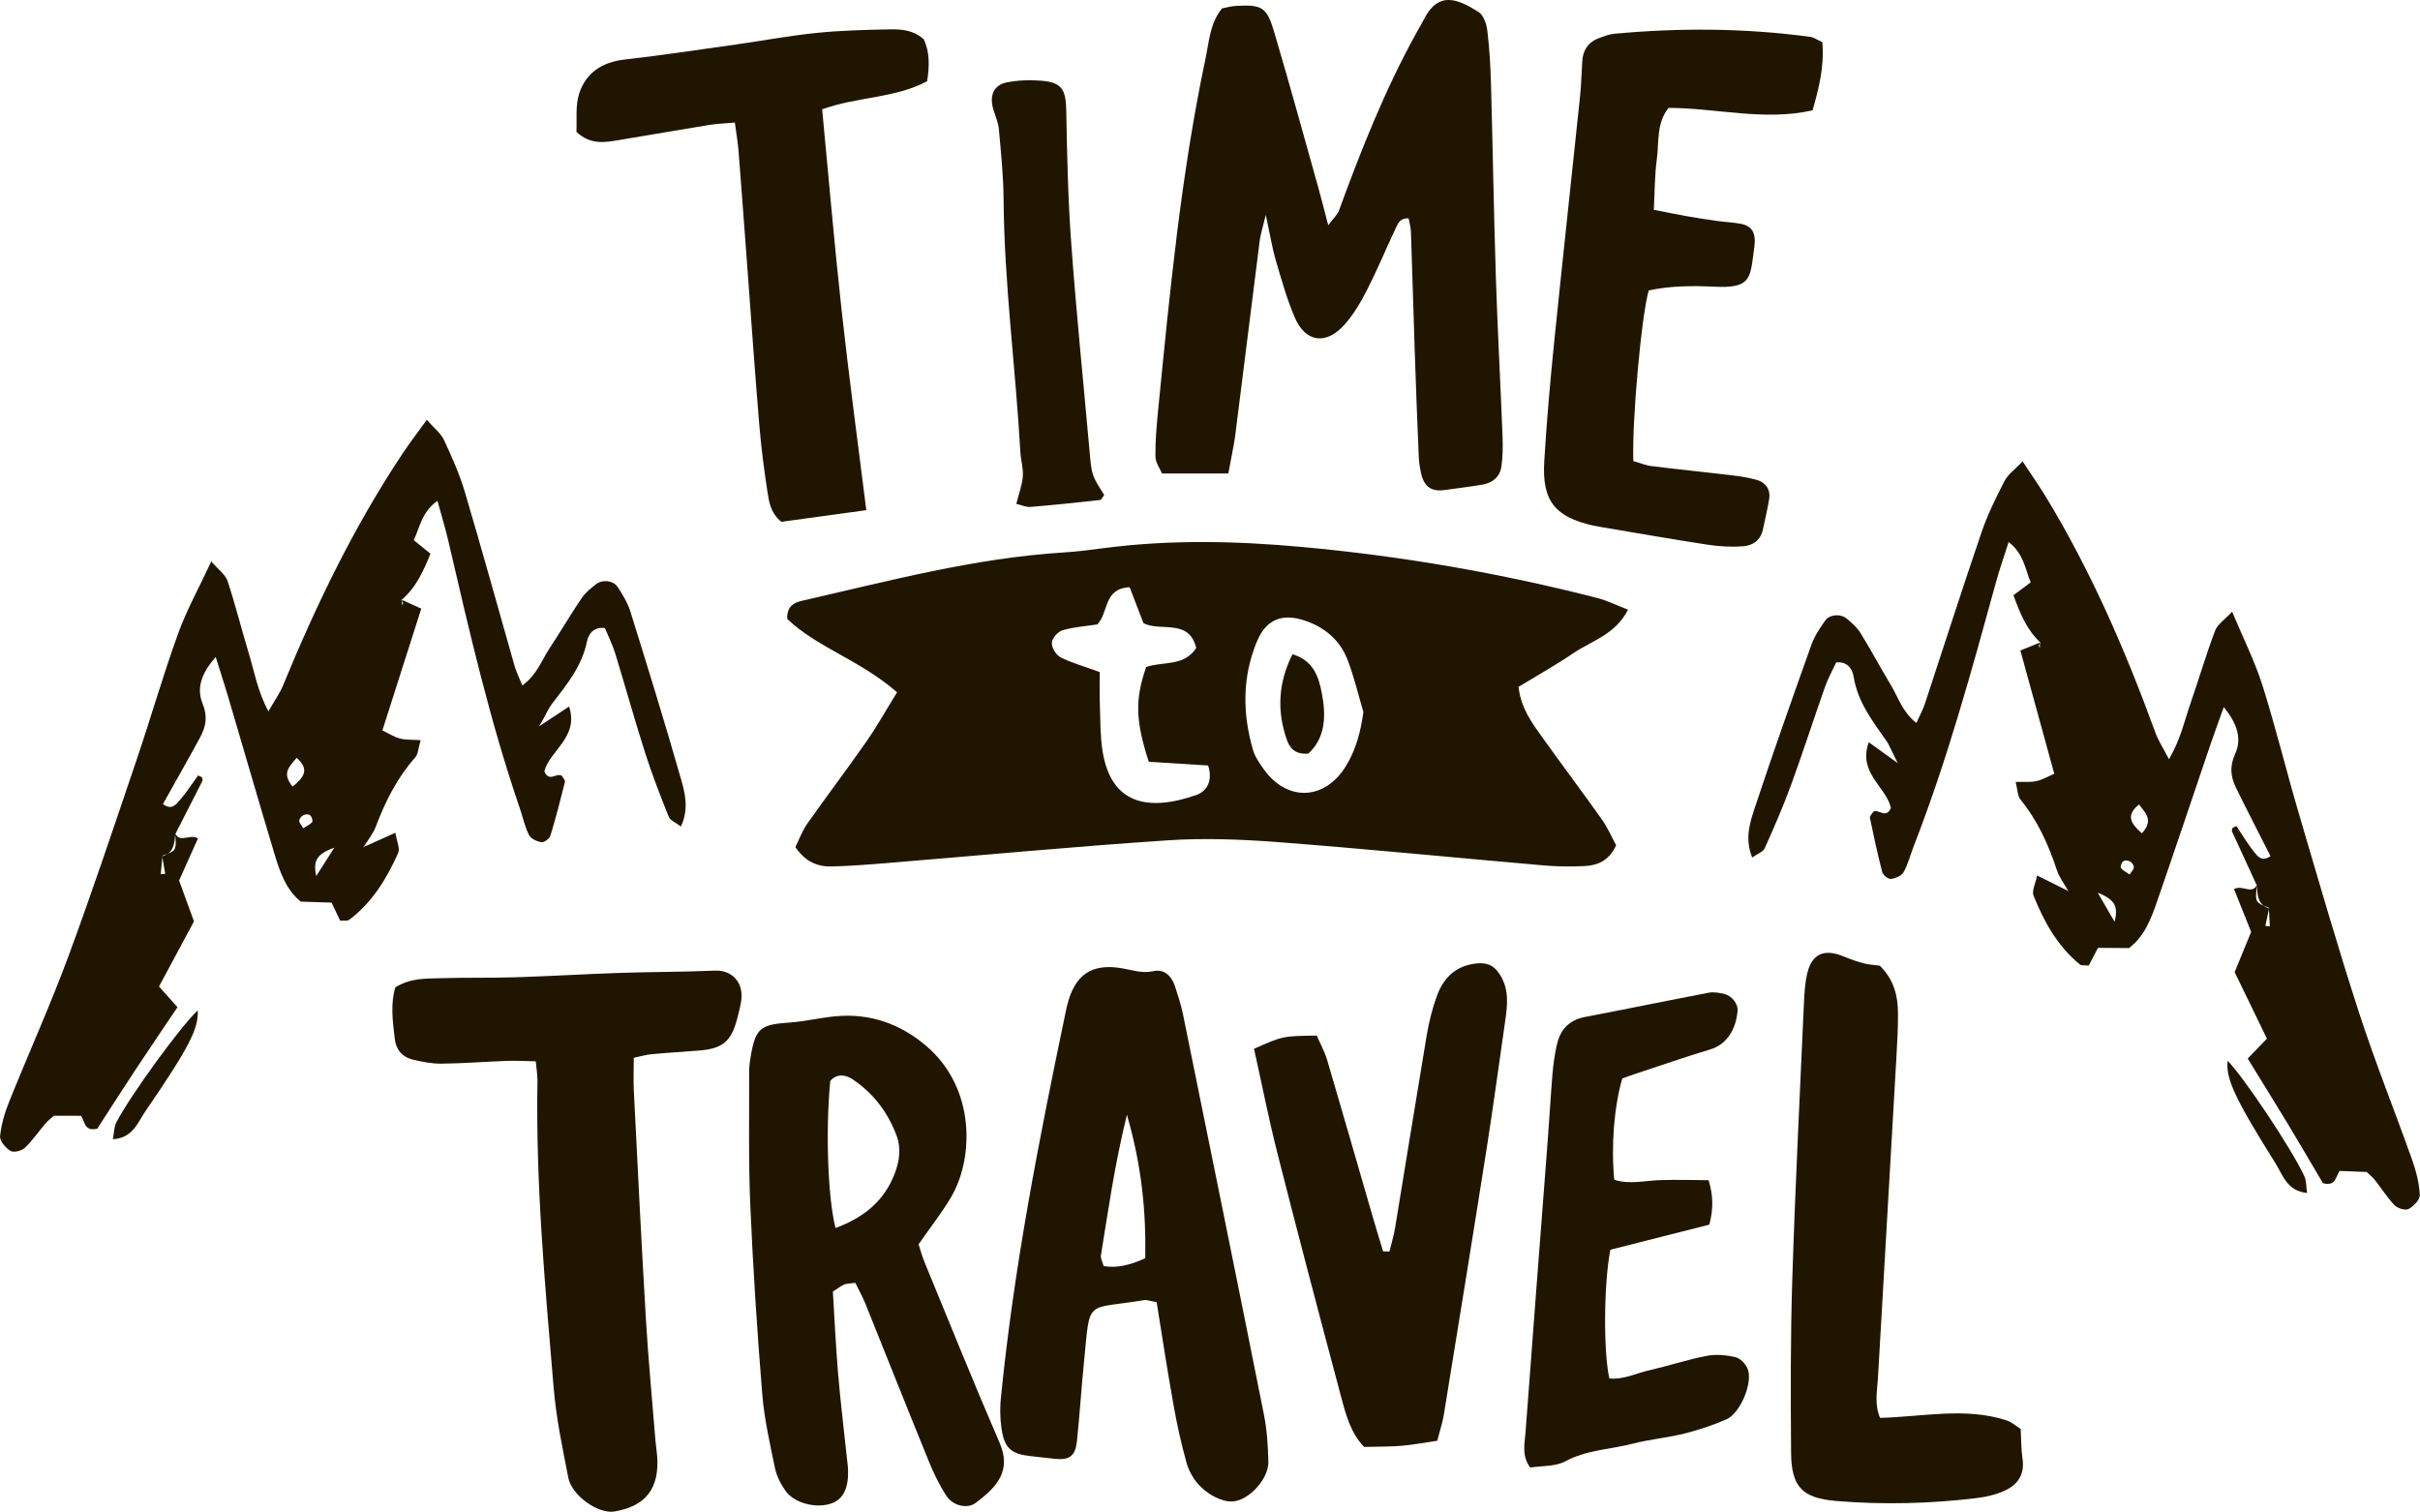 <?xml version="1.0" encoding="UTF-8"?> <!-- Generator: Adobe Illustrator 23.0.3, SVG Export Plug-In . SVG Version: 6.00 Build 0) --> <svg xmlns="http://www.w3.org/2000/svg" xmlns:xlink="http://www.w3.org/1999/xlink" id="Слой_1" x="0px" y="0px" viewBox="0 0 461.87 288.51" style="enable-background:new 0 0 461.87 288.51;" xml:space="preserve"> <style type="text/css"> .st0{fill:#D8EFFF;} .st1{fill:#E0A7E2;} .st2{opacity:0.5;} .st3{fill:#FFFFFF;} .st4{fill:none;stroke:#DEB439;stroke-width:5;stroke-miterlimit:10;} .st5{opacity:0.5;fill:#D8EFFF;} .st6{fill:#EDC04F;} .st7{fill:#FFFFFF;stroke:#A4A4A4;stroke-width:2;stroke-miterlimit:10;} .st8{fill:#B2B2DC;} .st9{opacity:0.7;fill:#7C7C7C;} .st10{opacity:0.53;} .st11{opacity:0.6;fill:#B2B2DC;} .st12{fill:#DEB439;} .st13{display:none;} .st14{display:inline;fill:none;stroke:#E65A24;stroke-miterlimit:10;} .st15{fill:#201600;} .st16{fill:#F4C74F;} .st17{opacity:0.26;clip-path:url(#SVGID_4_);fill:#FFFFFF;} .st18{opacity:0.26;clip-path:url(#SVGID_6_);fill:#FFFFFF;} .st19{opacity:0.26;clip-path:url(#SVGID_6_);fill:#FFB954;} .st20{opacity:0.7;fill:#A9A9A9;} .st21{clip-path:url(#SVGID_14_);} .st22{fill:#90B6C6;} .st23{fill:#83A282;} .st24{fill:#607767;} .st25{fill:#3D5046;} .st26{clip-path:url(#SVGID_16_);} .st27{fill:#E9B8B8;} .st28{fill:#BC2F2C;} .st29{fill:#64AC6B;} .st30{fill:#6ABF4B;} .st31{fill:#101820;} .st32{fill:#E53E51;} .st33{fill:#80BC00;} .st34{fill:#00ADBB;} .st35{fill:#FFC844;} .st36{opacity:0.7;fill:#BACD80;} .st37{opacity:0.3;fill:#FFFFFF;} .st38{opacity:0.6;fill:#BACD80;} .st39{opacity:0.26;clip-path:url(#SVGID_24_);fill:#FFFFFF;} .st40{opacity:0.26;clip-path:url(#SVGID_26_);fill:#FFFFFF;} .st41{opacity:0.26;clip-path:url(#SVGID_26_);fill:#FFB954;} .st42{fill:#B6DCE1;} .st43{fill:#D9A3B4;} .st44{fill:#F3CFB2;} .st45{fill:#44797B;} .st46{fill:none;stroke:#A6BBDF;stroke-width:0.266;stroke-miterlimit:10;} .st47{opacity:0.68;} .st48{fill:none;} .st49{fill:#8BB1BB;} .st50{clip-path:url(#SVGID_30_);} .st51{clip-path:url(#SVGID_32_);fill:#F3CFB2;} .st52{opacity:0.68;clip-path:url(#SVGID_32_);} .st53{fill:#89AFAF;} .st54{clip-path:url(#SVGID_34_);} .st55{clip-path:url(#SVGID_36_);} .st56{fill:#5D8693;} .st57{clip-path:url(#SVGID_38_);} .st58{fill:#F4C55C;} .st59{clip-path:url(#SVGID_42_);} .st60{clip-path:url(#SVGID_44_);fill:#F3CFB2;} .st61{opacity:0.68;clip-path:url(#SVGID_44_);} .st62{clip-path:url(#SVGID_46_);} .st63{clip-path:url(#SVGID_48_);} .st64{clip-path:url(#SVGID_50_);} .st65{clip-path:url(#SVGID_52_);} .st66{clip-path:url(#SVGID_54_);fill:#F3CFB2;} .st67{opacity:0.68;clip-path:url(#SVGID_54_);} .st68{clip-path:url(#SVGID_56_);} .st69{clip-path:url(#SVGID_58_);} .st70{clip-path:url(#SVGID_60_);} .st71{fill:#F5DAE9;} .st72{fill:#E8B8BD;} .st73{fill:#59807E;} .st74{fill:#D57475;} .st75{fill:#D46966;} .st76{fill:#D59094;} .st77{fill:none;stroke:#D47789;stroke-width:0.178;stroke-miterlimit:10;} .st78{fill:#66968E;} .st79{fill:#C780A4;} .st80{fill:#866D94;} .st81{fill:none;stroke:#C399C2;stroke-width:0.154;stroke-miterlimit:10;} .st82{fill:#C399C2;} .st83{fill:#7D806C;} .st84{fill:#DEBD73;} .st85{fill:none;stroke:#82AFB3;stroke-width:0.197;stroke-miterlimit:10;} .st86{fill:#B37F60;} .st87{fill:#9A7954;} .st88{fill:#6C7855;} .st89{fill:#BCC598;} .st90{fill:#CB6854;} .st91{fill:none;stroke:#E4AE8A;stroke-width:0.124;stroke-miterlimit:10;} .st92{fill:none;stroke:#E4AE8A;stroke-width:0.18;stroke-miterlimit:10;} .st93{fill:#5D80A1;} .st94{fill:#D1A1C6;} .st95{fill:#D3A480;} .st96{fill:none;stroke:#7E7CB3;stroke-width:0.095;stroke-miterlimit:10;} .st97{fill:#7E7CB3;} .st98{fill:#E09BB7;} .st99{fill:none;stroke:#7E7CB3;stroke-width:0.091;stroke-miterlimit:10;} .st100{fill:#D5BC8D;} .st101{fill:#E6DBB8;} .st102{fill:none;stroke:#746850;stroke-width:0.2;stroke-miterlimit:10;} .st103{fill:none;stroke:#746850;stroke-width:0.159;stroke-miterlimit:10;} .st104{fill:none;stroke:#746850;stroke-width:0.141;stroke-miterlimit:10;} .st105{fill:#CE8054;} .st106{fill:none;stroke:#E4AE8A;stroke-width:0.239;stroke-miterlimit:10;} .st107{fill:#523A3B;} .st108{fill:#7A9BCA;} .st109{fill:#9C759D;} .st110{fill:#D46967;} .st111{fill:none;stroke:#D2C4A0;stroke-width:0.286;stroke-miterlimit:10;} .st112{fill:#889772;} .st113{fill:#9D6988;} .st114{fill:#A76B9C;} .st115{fill:#6A5D4E;} .st116{fill:#AB7C9A;} .st117{fill:#1F1A20;} .st118{fill:none;stroke:#889772;stroke-width:0.2;stroke-miterlimit:10;} .st119{fill:none;stroke:#889772;stroke-width:0.205;stroke-miterlimit:10;} .st120{fill:#D27C95;} .st121{fill:#A1C1C0;} .st122{fill:#5A8669;} .st123{fill:none;stroke:#C399C2;stroke-width:0.16;stroke-miterlimit:10;} .st124{fill:none;stroke:#D47789;stroke-width:0.286;stroke-miterlimit:10;} .st125{fill:#6A5C78;} .st126{fill:#E9F3B1;} .st127{fill:#9CAE80;} .st128{fill:#757A4D;} .st129{fill:#FF7276;} .st130{fill:#3D441D;} .st131{fill-rule:evenodd;clip-rule:evenodd;fill:#201600;} .st132{fill:#F3F7D2;} .st133{opacity:0.7;} .st134{fill:#5E9159;} .st135{fill:#D55D62;} .st136{fill:#00B6C2;} .st137{fill:#F1C451;} </style> <g class="st13"> <line class="st14" x1="195.83" y1="-4191.51" x2="195.83" y2="12191.49"></line> <line class="st14" x1="342.26" y1="-4191.51" x2="342.26" y2="12191.49"></line> </g> <g> <g> <path class="st131" d="M220.75,248.52c-1.44-0.25-1.9-0.46-2.32-0.39c-11.5,1.89-10.31-0.46-11.54,11.79 c-0.51,5.04-0.82,10.1-1.35,15.14c-0.3,2.81-1.41,3.63-4.06,3.38c-1.6-0.15-3.2-0.36-4.79-0.53c-3.31-0.36-4.76-1.29-5.37-4.3 c-0.44-2.21-0.52-4.58-0.29-6.83c2.45-24.79,7.25-49.19,12.34-73.54c0.09-0.45,0.19-0.9,0.3-1.35c1.44-5.82,4.61-8.09,10.46-7.09 c2.01,0.34,3.84,1.03,6.01,0.55c2.04-0.45,3.47,0.91,4.11,2.88c0.57,1.75,1.15,3.51,1.52,5.3c5.19,25.5,10.38,50.99,15.47,76.51 c0.58,2.92,0.76,5.94,0.84,8.92c0.08,3.23-3.6,7.33-6.75,7.6c-1.07,0.09-2.29-0.28-3.28-0.77c-2.81-1.39-4.77-3.7-5.61-6.69 c-0.99-3.53-1.79-7.14-2.43-10.75C222.83,261.8,221.83,255.23,220.75,248.52z M218.58,240.14c0.15-8.95-0.64-17.45-3.5-27.39 c-2.43,9.92-3.58,18.4-4.96,26.83c-0.1,0.58,0.3,1.24,0.52,2.07C213.28,242.05,215.63,241.47,218.58,240.14z"></path> <path class="st131" d="M163.24,244.84c-1.22,0.17-1.71,0.13-2.11,0.31c-0.61,0.28-1.16,0.71-2.17,1.35 c0.31,5.08,0.55,10.34,0.99,15.6c0.44,5.27,1.09,10.53,1.64,15.79c0.1,0.91,0.24,1.83,0.27,2.75c0.09,3.44-0.96,5.5-3.15,6.29 c-2.87,1.03-7.07,0.01-8.78-2.38c-0.91-1.28-1.7-2.81-2.02-4.33c-0.97-4.72-2.06-9.46-2.44-14.25 c-0.97-11.93-1.75-23.88-2.27-35.83c-0.37-8.5-0.19-17.03-0.22-25.54c-0.01-1.14,0.17-2.29,0.37-3.42c0.9-4.95,1.92-5.66,7.3-6.02 c2.96-0.2,5.89-0.93,8.86-1.2c6.52-0.59,12.24,1.4,17.23,5.63c9.5,8.05,9.17,21.55,4.72,29c-1.76,2.95-3.9,5.67-6.14,8.89 c0.31,0.94,0.64,2.24,1.15,3.46c4.73,11.49,9.37,23.01,14.3,34.41c2.29,5.29-0.36,8.37-4.59,11.51c-1.59,1.18-4.31,0.52-5.53-1.33 c-1.38-2.09-2.47-4.4-3.42-6.72c-4.09-10.01-8.06-20.07-12.11-30.1C164.61,247.46,163.94,246.28,163.24,244.84z M159.46,234.38 c5.47-2.04,9.2-5.14,11.22-10.18c0.97-2.44,1.36-4.97,0.45-7.42c-1.64-4.42-4.41-8.1-8.33-10.74c-1.32-0.89-2.99-1.26-4.34,0.26 C157.57,215.7,157.95,228.32,159.46,234.38z"></path> <path class="st131" d="M120.96,201.88c0,2.23-0.09,4.26,0.01,6.29c0.73,14.5,1.44,29,2.3,43.49c0.46,7.82,1.21,15.62,1.84,23.43 c0.07,0.92,0.24,1.83,0.31,2.75c0.48,6.21-2.16,9.64-8.17,10.64c-3.05,0.51-8.12-3.01-8.79-6.45c-1.1-5.65-2.3-11.32-2.78-17.03 c-1.64-19.52-3.46-39.03-3.1-58.66c0.02-1.11-0.19-2.22-0.33-3.78c-2.07-0.04-3.83-0.15-5.59-0.08 c-4.14,0.15-8.27,0.49-12.41,0.53c-1.81,0.02-3.66-0.35-5.44-0.77c-1.97-0.46-3.2-1.81-3.45-3.86c-0.42-3.41-0.86-6.83,0.09-9.94 c2.88-1.77,5.71-1.66,8.44-1.74c4.84-0.15,9.68-0.03,14.52-0.18c6.68-0.21,13.35-0.62,20.02-0.84c5.99-0.2,11.98-0.17,17.97-0.43 c3.44-0.15,5.57,2.39,5.06,5.78c-0.17,1.14-0.47,2.26-0.76,3.37c-1.12,4.32-2.75,5.72-7.13,6.09c-2.99,0.25-5.98,0.41-8.96,0.69 C123.49,201.26,122.41,201.58,120.96,201.88z"></path> <path class="st131" d="M265.19,238.85c0.36-1.5,0.82-2.98,1.07-4.5c2.03-12.28,3.99-24.57,6.05-36.84 c0.42-2.49,1.05-4.98,1.9-7.35c1.24-3.48,3.59-5.84,7.5-6.27c2.18-0.24,3.46,0.36,4.61,2.21c1.72,2.77,1.39,5.73,0.96,8.72 c-1.19,8.21-2.29,16.44-3.58,24.63c-2.65,16.85-5.4,33.68-8.13,50.52c-0.25,1.56-0.77,3.07-1.26,5.01 c-2.34,0.34-4.56,0.77-6.81,0.96c-2.28,0.19-4.58,0.15-7.14,0.22c-2.58-2.64-3.52-6.23-4.45-9.75 c-4.1-15.36-8.16-30.74-12.07-46.15c-1.7-6.67-3.02-13.44-4.5-20.09c5.48-2.44,5.49-2.44,11.97-2.52 c0.63,1.46,1.51,3.04,2.01,4.74c2.94,9.95,5.79,19.92,8.68,29.88c0.64,2.2,1.32,4.38,1.98,6.57 C264.39,238.83,264.79,238.84,265.19,238.85z"></path> <path class="st131" d="M358.77,184.31c2.69,2.64,3.45,5.72,3.47,9.02c0.02,2.76-0.13,5.52-0.29,8.28 c-1.17,20.46-2.37,40.91-3.53,61.37c-0.14,2.47-0.72,5.01,0.4,7.63c8.16-0.2,16.22-2.08,24.12,0.47c1.04,0.34,1.92,1.16,2.72,1.66 c0.12,2.08,0.08,3.89,0.35,5.66c0.44,2.97-0.88,4.97-3.4,6.1c-1.64,0.75-3.49,1.19-5.29,1.41c-8.93,1.08-17.9,1.31-26.87,0.56 c-6.45-0.54-8.56-2.67-8.61-9.21c-0.09-11.05-0.12-22.1,0.23-33.14c0.55-17.49,1.43-34.96,2.21-52.44 c0.09-2.06,0.2-4.17,0.71-6.15c0.9-3.53,3.27-4.47,6.79-3.02c1.26,0.52,2.54,0.99,3.85,1.33 C356.7,184.12,357.84,184.18,358.77,184.31z"></path> <path class="st131" d="M292.05,280.09c-1.66-2.25-1.06-4.52-0.9-6.66c1.38-18.68,2.84-37.35,4.26-56.03 c0.32-4.18,0.55-8.35,0.9-12.53c0.15-1.75,0.4-3.51,0.77-5.25c0.6-2.81,2.1-4.88,5.41-5.52c7.89-1.51,15.76-3.13,23.66-4.64 c0.88-0.17,1.88,0.01,2.78,0.2c1.59,0.34,2.85,1.9,2.69,3.39c-0.33,3.31-1.92,6.26-5.27,7.26c-4.76,1.42-9.45,3.07-14.17,4.62 c-0.89,0.29-1.76,0.62-2.56,0.9c-1.56,5.45-2.15,12.72-1.53,19.33c2.81,0.96,5.85,0.16,8.84,0.07c3.02-0.1,6.03,0,9.17,0.02 c0.88,2.94,0.93,5.45,0.14,8.48c-6.35,1.61-12.71,3.22-18.89,4.79c-1.27,6.42-1.35,19.53-0.19,24.57 c2.62,0.28,5.01-0.96,7.49-1.53c3.69-0.85,7.3-2.04,11.01-2.77c1.76-0.35,3.74-0.18,5.49,0.21c0.95,0.21,1.93,1.24,2.35,2.14 c1.17,2.5-1.27,8.55-4,9.75c-2.58,1.13-5.3,2.03-8.04,2.72c-3.21,0.8-6.55,1.08-9.75,1.91c-4.31,1.11-8.84,1.17-12.95,3.38 C296.84,279.93,294.21,279.75,292.05,280.09z"></path> </g> <g> <path class="st131" d="M234.43,90.37c-4.65,0-8.39,0-12.65,0c-0.38-0.91-1.24-2.06-1.26-3.23c-0.04-2.9,0.22-5.82,0.5-8.72 c2.23-22.54,4.37-45.09,9.07-67.29c0.68-3.24,0.83-6.69,3.14-9.53c0.87-0.16,1.73-0.42,2.61-0.47c4.98-0.28,5.92,0.18,7.32,4.9 c2.93,9.88,5.65,19.83,8.44,29.75c0.6,2.15,1.14,4.32,1.9,7.21c0.95-1.29,1.75-1.99,2.07-2.87c4.24-11.59,8.78-23.05,14.77-33.87 c0.43-0.79,0.91-1.55,1.31-2.35c2.83-5.73,6.48-4.14,10.51-1.64c0.94,0.58,1.53,2.23,1.69,3.47c0.41,3.33,0.61,6.7,0.71,10.06 c0.34,12.33,0.54,24.66,0.93,36.99c0.32,10.09,0.88,20.16,1.27,30.25c0.08,2,0.08,4.04-0.21,6.02c-0.28,1.96-1.69,3.12-3.64,3.45 c-2.41,0.4-4.83,0.7-7.25,1.03c-2.41,0.33-3.8-0.59-4.4-3.04c-0.26-1.08-0.44-2.21-0.48-3.32c-0.29-6.71-0.55-13.43-0.77-20.15 c-0.26-7.61-0.46-15.23-0.73-22.85c-0.03-0.84-0.29-1.68-0.44-2.49c-1.67-0.11-2.07,1.05-2.52,2.01 c-1.82,3.85-3.45,7.8-5.38,11.58c-1.21,2.37-2.59,4.75-4.35,6.71c-3.52,3.93-7.44,3.36-9.47-1.38c-1.49-3.48-2.53-7.17-3.6-10.81 c-0.69-2.33-1.07-4.76-1.94-8.77c-0.64,2.66-1.01,3.75-1.15,4.87c-1.58,12.45-3.12,24.91-4.7,37.37 C235.42,85.45,234.93,87.61,234.43,90.37z"></path> <path class="st131" d="M347.8,8.04c0.4,4.71-0.65,8.78-1.86,13.02c-9.25,2.09-18.34-0.45-27.5-0.47 c-2.35,3.02-1.78,6.53-2.22,9.74c-0.42,3.07-0.39,6.19-0.58,9.71c2.17,0.43,4.08,0.83,6,1.17c1.99,0.35,3.98,0.67,5.98,0.95 c1.55,0.22,3.13,0.27,4.66,0.56c1.83,0.34,2.66,1.46,2.63,3.31c-0.01,0.67-0.11,1.34-0.2,2c-0.7,5.15-0.6,7.03-7.49,6.69 c-4.2-0.21-8.47-0.17-12.55,0.71c-1.39,4.79-3.21,24.87-2.94,32.56c1.11,0.32,2.32,0.83,3.57,0.98 c5.11,0.64,10.25,1.15,15.37,1.76c1.55,0.18,3.11,0.45,4.62,0.86c1.71,0.47,2.64,1.86,2.38,3.54c-0.31,1.99-0.79,3.95-1.21,5.93 c-0.43,2.07-1.96,3.08-3.83,3.21c-2.21,0.15-4.48,0.03-6.67-0.3c-6.87-1.05-13.71-2.26-20.56-3.41c-0.44-0.08-0.88-0.15-1.32-0.25 c-7.34-1.65-9.81-4.73-9.35-12.3c0.45-7.38,1.09-14.76,1.83-22.12c1.61-15.83,3.35-31.65,5-47.48c0.23-2.23,0.29-4.47,0.42-6.71 c0.13-2.26,1.28-3.77,3.4-4.51c0.84-0.3,1.71-0.64,2.58-0.73c12.54-1.18,25.07-1.11,37.57,0.58 C346.15,7.13,346.73,7.56,347.8,8.04z"></path> <path class="st131" d="M165.34,97.37c-6.01,0.82-11.27,1.54-16.22,2.22c-2.09-1.73-2.35-3.82-2.65-5.76 c-0.65-4.2-1.19-8.43-1.55-12.67c-0.82-9.82-1.51-19.66-2.24-29.49c-0.57-7.6-1.12-15.2-1.72-22.79 c-0.14-1.74-0.44-3.47-0.71-5.49c-1.9,0.17-3.43,0.22-4.93,0.46c-5.75,0.93-11.49,1.95-17.24,2.89c-2.65,0.43-5.35,0.97-8.07-1.58 c0.13-2.21-0.24-4.97,0.54-7.35c1.28-3.9,4.35-5.95,8.6-6.44c7.12-0.81,14.21-1.88,21.31-2.88c5.1-0.72,10.18-1.68,15.3-2.2 c4.67-0.48,9.38-0.6,14.08-0.69c2.22-0.04,4.51,0.13,6.48,1.91c1.09,2.37,1.12,5,0.62,7.99c-6.06,3.26-13.28,2.93-20.03,5.36 c1.24,12.94,2.32,25.64,3.71,38.3C161.98,71.6,163.67,84,165.34,97.37z"></path> <path class="st131" d="M210.74,94.46c-0.27,0.34-0.51,0.94-0.81,0.97c-4.42,0.49-8.85,0.96-13.28,1.32 c-0.8,0.07-1.64-0.34-2.68-0.58c0.48-1.94,1.11-3.57,1.24-5.24c0.12-1.53-0.38-3.11-0.47-4.67c-0.9-16.09-3.08-32.08-3.2-48.23 c-0.03-4.46-0.5-8.93-0.9-13.38c-0.12-1.28-0.69-2.53-1.06-3.79c-0.79-2.62,0.07-4.65,2.59-5.14c2.16-0.42,4.46-0.5,6.65-0.31 c3.86,0.33,4.61,1.72,4.68,5.67c0.15,8.5,0.34,17,0.96,25.48c0.96,13.16,2.31,26.3,3.48,39.46 C208.36,90.71,208.35,90.71,210.74,94.46z"></path> </g> <g> <g> <path class="st131" d="M129.86,148.29c-3.02-10.56-6.27-21.06-9.54-31.55c-0.52-1.67-1.47-3.24-2.44-4.71 c-0.84-1.27-2.9-1.48-4.13-0.53c-1,0.78-2.03,1.62-2.73,2.64c-2.14,3.17-4.08,6.48-6.19,9.68c-1.48,2.25-2.36,4.98-5.14,7.01 c-0.59-1.47-1.15-2.57-1.48-3.73c-3.16-11.06-6.21-22.15-9.48-33.17c-1.01-3.41-2.47-6.7-3.98-9.93c-0.6-1.3-1.89-2.27-3.29-3.88 c-1.74,2.42-3.27,4.4-4.65,6.48c-9.25,13.89-16.46,28.83-22.79,44.22c-0.62,1.51-1.61,2.87-2.8,4.95 c-2.1-3.98-2.66-7.53-3.69-10.91c-1.41-4.65-2.58-9.37-4.1-13.97c-0.41-1.23-1.75-2.16-3.1-3.74c-2.36,5.05-4.72,9.3-6.35,13.81 c-2.87,7.93-5.19,16.05-7.9,24.03c-4.27,12.58-8.46,25.2-13.07,37.65c-3.46,9.34-7.57,18.43-11.28,27.67 c-0.84,2.1-1.5,4.35-1.72,6.58c-0.08,0.89,1.08,2.22,2.02,2.78c0.6,0.36,2.11-0.03,2.71-0.6c1.47-1.39,2.62-3.11,3.95-4.66 c0.48-0.56,1.1-1.01,1.61-1.46c1.87,0,3.61,0.01,5.17,0.01c0.79,1.22,0.59,3,3.09,2.46c2.27-3.51,4.73-7.36,7.25-11.18 c2.64-4,5.35-7.97,8.06-12.01c-1.26-1.41-2.22-2.5-3.52-3.95c2.38-4.43,4.77-8.88,6.67-12.43c-1.21-3.33-2.1-5.79-2.84-7.8 c1.38-3.08,2.5-5.57,3.6-8.03c-1.62-0.95-3.3,0.93-4.32-0.88c-0.01,0.01-0.02,0.03-0.02,0.04c0,0.02,0,0.03,0,0.05 c0.21,2.63,0.2,3.08-1.42,3.7c-0.28,0.19-0.61,0.36-1.03,0.47c0,0.05-0.01,0.1-0.01,0.15c0.18,1.08,0.37,2.16,0.55,3.24 c-0.28,0.02-0.57,0.03-0.85,0.05c0.11-1.08,0.22-2.16,0.31-3.28c-0.01-0.07-0.03-0.15-0.04-0.23c0.43-0.15,0.78-0.27,1.08-0.39 c1.18-0.81,1.28-2.26,1.42-3.7c0-0.05-0.01-0.09-0.01-0.14c0.01,0.02,0.03,0.03,0.04,0.05c1.71-3.38,3.43-6.71,5.13-10.06 c0.09-0.18,0.06-0.5-0.05-0.68c-0.09-0.16-0.36-0.21-0.75-0.41c-1.15,1.57-2.23,3.25-3.52,4.75c-0.68,0.79-1.56,1.95-3.19,0.71 c2.4-4.3,4.79-8.48,7.08-12.7c1.11-2.05,1.5-3.97,0.48-6.49c-1.25-3.08-0.09-5.89,2.51-8.88c0.82,2.63,1.6,5,2.31,7.39 c2.96,10.03,5.86,20.07,8.87,30.08c1.03,3.41,2.15,6.84,5.04,9.22c2.04,0.07,4.03,0.13,5.89,0.19c0.65,1.36,1.17,2.45,1.64,3.45 c0.76-0.06,1.38,0.09,1.72-0.16c4.39-3.3,7.16-7.86,9.35-12.76c0.39-0.87-0.27-2.22-0.53-3.86c-2.41,1.08-4.2,1.89-5.99,2.69 c-0.05,0,0.05,0.2-0.1,0.06c0.8-1.31,1.83-2.53,2.35-3.92c1.82-4.81,4.07-9.32,7.52-13.2c0.58-0.65,0.59-1.81,1.04-3.3 c-1.65-0.11-2.85-0.02-3.95-0.32c-1.12-0.3-2.15-0.97-3.35-1.54c2.57-8.04,4.99-15.64,7.42-23.25c-1.44-0.66-2.54-1.15-3.65-1.65 c0,0.08-0.01,0.15-0.01,0.22c0.09,0.11,0.18,0.22,0.2,0.34c0.03,0.13-0.15,0.29-0.23,0.44c0.01-0.26,0.02-0.52,0.03-0.78 c-0.05-0.06-0.1-0.12-0.15-0.18c2.8-2.37,4.22-5.57,5.57-8.87c-1.16-0.94-2.09-1.69-3.19-2.58c1.17-2.5,1.52-5.37,4.52-7.52 c0.78,2.87,1.51,5.23,2.07,7.64c3.99,17.18,7.93,34.37,13.66,51.08c0.58,1.69,0.94,3.48,1.74,5.06c0.36,0.71,1.51,1.25,2.38,1.38 c0.51,0.08,1.52-0.67,1.7-1.23c1.04-3.39,1.92-6.83,2.78-10.27c0.08-0.32-0.37-0.78-0.58-1.17c-0.99-0.69-2.46,1.33-3.35-0.86 c0.99-3.97,6.64-6.44,4.73-12.37c-1.7,1.12-3.06,2.03-5.69,3.76c1.25-2.17,1.68-3.31,2.42-4.27c2.8-3.63,5.7-7.15,6.67-11.87 c0.25-1.22,1.09-2.89,3.43-2.59c0.62,1.5,1.42,3.08,1.94,4.75c1.95,6.35,3.72,12.76,5.74,19.08c1.32,4.13,2.89,8.17,4.51,12.2 c0.28,0.7,1.33,1.08,2.32,1.85C131.59,154.17,130.67,151.12,129.86,148.29z M55.85,150.12c-2.21-2.62-0.51-3.88,0.76-5.48 C59.13,146.85,58.03,148.35,55.85,150.12z M59.57,156.92c-0.44,0.49-1.11,0.77-1.71,1.15c-0.33-0.59-0.75-0.99-0.74-1.38 c0.03-0.98,1.44-1.65,2.13-1.03C59.53,155.92,59.74,156.74,59.57,156.92z M60.34,167.22c-0.53-2.84-0.09-4.16,3.46-5.43 C62.33,164.11,61.59,165.27,60.34,167.22z"></path> <path class="st131" d="M22.19,214.25c-0.42,0.81-0.39,1.85-0.65,3.18c3.85-0.24,4.75-3.22,6.21-5.34 c8.37-12.21,10.19-15.82,9.98-19.25C34.53,195.83,24.9,209,22.19,214.25z"></path> </g> <g> <path class="st131" d="M334.41,163.66c1.02-0.72,2.09-1.07,2.39-1.75c1.77-3.95,3.51-7.93,5-12c2.28-6.24,4.31-12.57,6.52-18.83 c0.58-1.65,1.45-3.19,2.13-4.66c2.35-0.21,3.12,1.49,3.32,2.72c0.77,4.76,3.53,8.39,6.18,12.14c0.7,0.99,1.09,2.15,2.25,4.37 c-2.55-1.84-3.87-2.8-5.53-3.99c-2.16,5.86,3.39,8.55,4.22,12.56c-0.98,2.16-2.36,0.07-3.38,0.72c-0.22,0.38-0.69,0.82-0.63,1.14 c0.72,3.47,1.46,6.94,2.36,10.37c0.15,0.57,1.14,1.36,1.64,1.3c0.87-0.1,2.04-0.59,2.43-1.28c0.86-1.54,1.29-3.32,1.94-4.98 c6.41-16.47,11.05-33.48,15.73-50.49c0.66-2.39,1.48-4.72,2.38-7.55c2.91,2.28,3.15,5.16,4.21,7.7 c-1.13,0.84-2.09,1.56-3.29,2.45c1.21,3.36,2.5,6.61,5.2,9.09c-0.05,0.06-0.11,0.12-0.16,0.18c0,0.26,0,0.52,0,0.78 c-0.07-0.15-0.24-0.33-0.21-0.45c0.03-0.12,0.12-0.23,0.21-0.33c0-0.07,0-0.15,0-0.22c-1.12,0.45-2.24,0.91-3.72,1.5 c2.12,7.7,4.23,15.4,6.47,23.53c-1.22,0.52-2.27,1.15-3.41,1.4c-1.11,0.25-2.31,0.11-3.96,0.16c0.38,1.5,0.35,2.66,0.9,3.34 c3.29,4.02,5.36,8.62,6.97,13.5c0.47,1.42,1.45,2.67,2.2,4.01c-0.16,0.13-0.04-0.07-0.1-0.07c-1.76-0.88-3.52-1.75-5.88-2.93 c-0.32,1.63-1.04,2.95-0.68,3.84c2,4.98,4.57,9.65,8.83,13.13c0.32,0.26,0.95,0.14,1.7,0.23c0.52-0.99,1.08-2.06,1.78-3.39 c1.86,0.01,3.85,0.03,5.9,0.05c2.99-2.25,4.25-5.64,5.41-9.01c3.42-9.88,6.73-19.8,10.1-29.7c0.8-2.36,1.67-4.69,2.6-7.29 c2.49,3.09,3.53,5.95,2.15,8.97c-1.12,2.47-0.81,4.41,0.21,6.5c2.11,4.32,4.33,8.58,6.55,12.98c-1.68,1.17-2.51-0.02-3.16-0.84 c-1.23-1.55-2.25-3.27-3.33-4.89c-0.4,0.19-0.67,0.23-0.76,0.38c-0.11,0.18-0.16,0.5-0.08,0.68c1.56,3.41,3.15,6.81,4.72,10.26 c0.01-0.02,0.03-0.03,0.04-0.05c0,0.05-0.01,0.09-0.02,0.14c0.09,1.45,0.12,2.9,1.27,3.76c0.3,0.13,0.64,0.27,1.07,0.44 c-0.02,0.08-0.03,0.15-0.05,0.23c0.04,1.12,0.11,2.21,0.17,3.29c-0.28-0.03-0.57-0.05-0.85-0.08c0.23-1.07,0.46-2.14,0.68-3.21 c0-0.05-0.01-0.1-0.01-0.15c-0.42-0.13-0.74-0.31-1.01-0.51c-1.59-0.69-1.59-1.14-1.27-3.76c0-0.01,0-0.03,0-0.05 c0-0.02-0.01-0.03-0.02-0.05c-1.1,1.76-2.7-0.19-4.35,0.7c1,2.5,2.02,5.04,3.27,8.17c-0.82,1.98-1.81,4.4-3.15,7.68 c1.76,3.62,3.97,8.17,6.16,12.69c-1.35,1.4-2.36,2.44-3.67,3.8c2.55,4.15,5.09,8.23,7.57,12.33c2.36,3.91,4.67,7.87,6.79,11.46 c2.48,0.63,2.35-1.15,3.19-2.34c1.56,0.06,3.3,0.13,5.17,0.2c0.49,0.48,1.09,0.95,1.55,1.53c1.27,1.6,2.35,3.36,3.76,4.82 c0.58,0.6,2.07,1.04,2.69,0.71c0.96-0.52,2.18-1.8,2.13-2.69c-0.13-2.24-0.69-4.51-1.45-6.64c-3.33-9.39-7.07-18.64-10.14-28.11 c-4.1-12.63-7.78-25.41-11.53-38.15c-2.38-8.09-4.38-16.3-6.91-24.34c-1.45-4.57-3.64-8.92-5.79-14.06 c-1.41,1.52-2.79,2.39-3.25,3.61c-1.72,4.54-3.07,9.21-4.67,13.79c-1.16,3.34-1.87,6.86-4.13,10.75 c-1.1-2.12-2.03-3.52-2.59-5.06c-5.7-15.64-12.3-30.86-20.97-45.12c-1.3-2.13-2.74-4.17-4.38-6.66c-1.47,1.55-2.8,2.47-3.45,3.74 c-1.64,3.16-3.23,6.4-4.38,9.76c-3.72,10.88-7.21,21.84-10.82,32.76c-0.38,1.15-0.98,2.22-1.63,3.66 c-2.7-2.14-3.45-4.9-4.85-7.21c-1.98-3.28-3.78-6.67-5.79-9.93c-0.65-1.06-1.65-1.94-2.61-2.75c-1.19-1-3.25-0.88-4.15,0.36 c-1.03,1.43-2.04,2.96-2.63,4.61c-3.69,10.35-7.36,20.7-10.81,31.13C333.99,156.99,332.95,160,334.41,163.66z M408.25,153.54 c1.21,1.64,2.86,2.97,0.54,5.5C406.68,157.19,405.64,155.63,408.25,153.54z M405.17,164.44c0.72-0.6,2.09,0.13,2.08,1.11 c0,0.39-0.44,0.77-0.79,1.35c-0.58-0.4-1.24-0.71-1.66-1.22C404.63,165.49,404.87,164.68,405.17,164.44z M400.36,170.37 c3.49,1.41,3.88,2.76,3.23,5.57C402.44,173.94,401.75,172.75,400.36,170.37z"></path> <path class="st131" d="M439.8,224.49c0.39,0.83,0.32,1.87,0.52,3.2c-3.84-0.39-4.62-3.41-5.99-5.59 c-7.86-12.54-9.53-16.22-9.18-19.65C428.23,205.58,437.31,219.13,439.8,224.49z"></path> </g> </g> <g> <path class="st15" d="M246.67,124.87c-2.69,5.4-2.97,10.64-1.17,16.04c0.55,1.65,1.46,3.16,4.21,2.91 c3.36-3.08,3.38-7.39,2.54-11.65C251.67,129.21,250.69,126.05,246.67,124.87z"></path> <path class="st15" d="M310.72,116.36c-2.21-0.85-4-1.75-5.91-2.24c-18.48-4.73-37.2-7.98-56.23-9.72 c-12.62-1.16-25.15-1.43-37.72,0.19c-2.62,0.34-5.23,0.69-7.86,0.85c-17.07,1.07-33.51,5.47-50.07,9.26 c-1.33,0.31-2.78,0.99-2.69,3.42c5.7,5.46,13.92,7.85,20.97,14.01c-2.17,3.5-3.86,6.54-5.84,9.38c-3.69,5.29-7.59,10.43-11.3,15.7 c-0.96,1.36-1.54,2.98-2.27,4.46c1.88,2.79,4.23,3.78,6.99,3.7c3.51-0.09,7.02-0.36,10.52-0.65c17.81-1.46,35.61-3.14,53.44-4.33 c6.99-0.47,14.09-0.2,21.09,0.33c16.94,1.3,33.85,2.98,50.78,4.45c2.62,0.23,5.27,0.26,7.9,0.12c2.41-0.13,4.56-1.02,5.93-3.96 c-0.8-1.47-1.59-3.32-2.72-4.92c-3.72-5.26-7.62-10.41-11.36-15.66c-2-2.8-4.11-5.61-4.55-9.66c3.57-2.17,7.13-4.16,10.5-6.45 C303.8,122.29,308.3,121.12,310.72,116.36z M228.33,151.73c-9.29,3.23-16.25,1.72-17.89-8.3c-0.46-2.86-0.42-5.81-0.52-8.73 c-0.08-2-0.02-4.01-0.02-6.43c-3.21-1.17-5.47-1.78-7.5-2.83c-0.85-0.44-1.71-1.84-1.65-2.76c0.05-0.87,1.16-2.14,2.04-2.39 c2.2-0.64,4.54-0.79,6.66-1.12c2.17-2.31,1.16-6.88,6.15-7.09c0.85,2.21,1.75,4.54,2.64,6.86c3.3,1.69,8.68-0.96,10.07,4.73 c-2.39,3.64-6.4,2.49-9.56,3.64c-2.13,6.16-2.06,10.2,0.5,18.08c3.72,0.23,7.64,0.48,11.33,0.71 C231.56,149.2,230.19,151.08,228.33,151.73z M256.94,146.11c-4.01,6.63-11.19,6.98-15.69,0.78c-0.85-1.17-1.73-2.44-2.12-3.8 c-2.01-6.93-2.04-13.88,0.74-20.61c1.79-4.33,4.9-5.49,9.24-4.01c3.82,1.3,6.66,3.77,8.09,7.49c1.24,3.22,2.03,6.62,3.01,9.94 C259.69,139.68,258.79,143.05,256.94,146.11z"></path> </g> </g> </svg> 